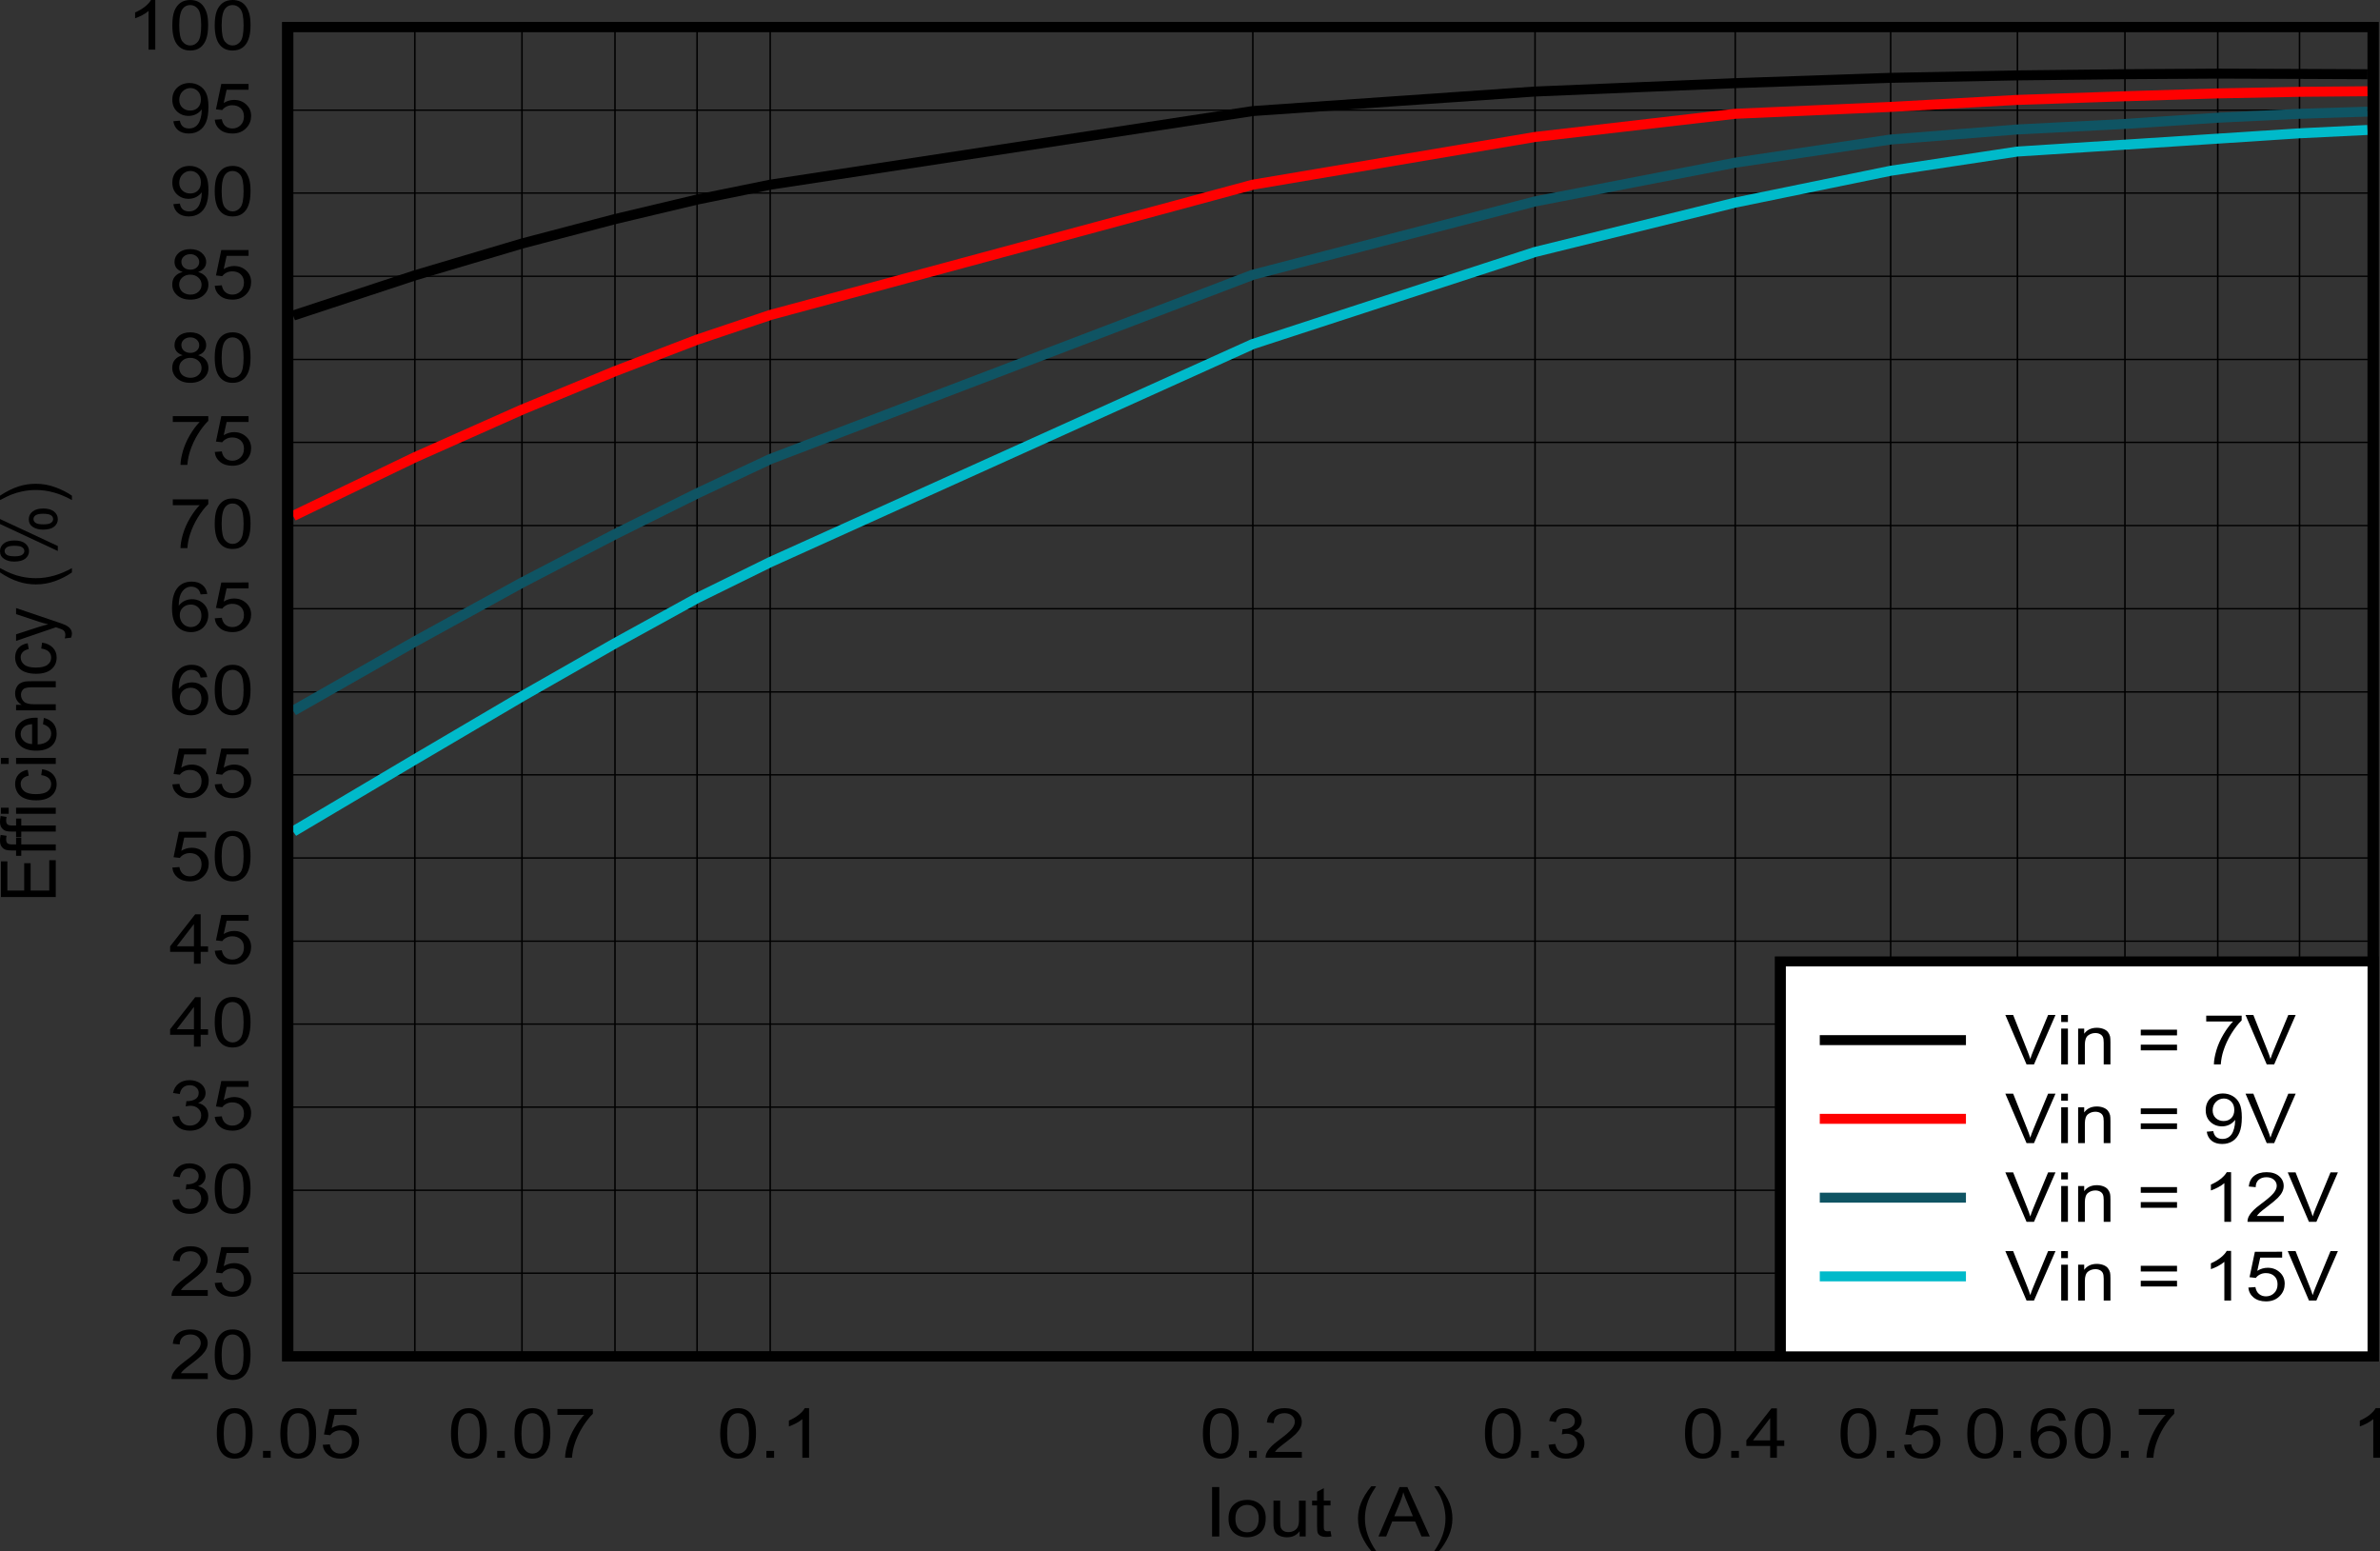 <?xml version="1.0" encoding="UTF-8" standalone="no"?>
<svg
   xmlns:dc="http://purl.org/dc/elements/1.1/"
   xmlns:cc="http://creativecommons.org/ns#"
   xmlns:rdf="http://www.w3.org/1999/02/22-rdf-syntax-ns#"
   xmlns:svg="http://www.w3.org/2000/svg"
   xmlns="http://www.w3.org/2000/svg"
   xmlns:xlink="http://www.w3.org/1999/xlink"
   xmlns:sodipodi="http://sodipodi.sourceforge.net/DTD/sodipodi-0.dtd"
   xmlns:inkscape="http://www.inkscape.org/namespaces/inkscape"
   sodipodi:docname="Eff_FPWM_1p0MHz_2p2uH_5p0Vout_1A.pdf"
   id="svg525"
   version="1.2"
   viewBox="0 0 508.759 331.514"
   height="331.514pt"
   width="508.759pt">
  <rect x="0" y="0" width="508.759" height="331.514" fill="#333333" stroke="none"/>
  <sodipodi:namedview
     id="namedview527"
     inkscape:window-height="480"
     inkscape:window-width="640"
     inkscape:pageshadow="2"
     inkscape:pageopacity="0"
     guidetolerance="10"
     gridtolerance="10"
     objecttolerance="10"
     borderopacity="1"
     bordercolor="#666666"
     pagecolor="#ffffff" />
  <defs
     id="defs112">
    <g
       id="g110">
      <symbol
         id="glyph0-0"
         overflow="visible">
        <path
           inkscape:connector-curvature="0"
           id="path2"
           d="m 2.047,0 v -9.219 h 8.188 V 0 Z m 0.25,-0.234 h 7.688 v -8.75 h -7.688 z m 0,0"
           style="stroke:none" />
      </symbol>
      <symbol
         id="glyph0-1"
         overflow="visible">
        <path
           inkscape:connector-curvature="0"
           id="path5"
           d="M 1.531,0 V -10.562 H 3.078 V 0 Z m 0,0"
           style="stroke:none" />
      </symbol>
      <symbol
         id="glyph0-2"
         overflow="visible">
        <path
           inkscape:connector-curvature="0"
           id="path8"
           d="m 0.547,-3.828 c 0,-1.414 0.438,-2.461 1.312,-3.141 0.727,-0.57 1.617,-0.859 2.672,-0.859 1.164,0 2.117,0.352 2.859,1.047 C 8.129,-6.094 8.5,-5.145 8.5,-3.938 c 0,0.992 -0.168,1.77 -0.5,2.328 -0.324,0.562 -0.801,1.004 -1.422,1.312 -0.625,0.309 -1.309,0.469 -2.047,0.469 -1.188,0 -2.152,-0.344 -2.891,-1.031 -0.73,-0.684 -1.094,-1.676 -1.094,-2.969 z m 1.469,0 c 0,0.98 0.238,1.715 0.719,2.203 0.477,0.492 1.078,0.734 1.797,0.734 0.707,0 1.297,-0.242 1.766,-0.734 0.477,-0.488 0.719,-1.238 0.719,-2.25 0,-0.934 -0.242,-1.648 -0.719,-2.141 C 5.828,-6.504 5.238,-6.75 4.531,-6.75 c -0.719,0 -1.32,0.246 -1.797,0.734 -0.48,0.48 -0.719,1.211 -0.719,2.188 z m 0,0"
           style="stroke:none" />
      </symbol>
      <symbol
         id="glyph0-3"
         overflow="visible">
        <path
           inkscape:connector-curvature="0"
           id="path11"
           d="m 6.641,0 v -1.125 c -0.656,0.867 -1.555,1.297 -2.688,1.297 -0.5,0 -0.973,-0.086 -1.406,-0.25 -0.438,-0.176 -0.762,-0.395 -0.969,-0.656 -0.211,-0.258 -0.355,-0.582 -0.438,-0.969 -0.062,-0.246 -0.094,-0.648 -0.094,-1.203 v -4.75 h 1.438 v 4.25 c 0,0.68 0.031,1.137 0.094,1.375 0.082,0.336 0.27,0.602 0.562,0.797 0.301,0.199 0.664,0.297 1.094,0.297 0.434,0 0.844,-0.098 1.219,-0.297 C 5.824,-1.441 6.094,-1.719 6.25,-2.062 6.414,-2.402 6.5,-2.898 6.5,-3.547 V -7.656 H 7.938 V 0 Z m 0,0"
           style="stroke:none" />
      </symbol>
      <symbol
         id="glyph0-4"
         overflow="visible">
        <path
           inkscape:connector-curvature="0"
           id="path14"
           d="m 4.219,-1.156 0.203,1.141 C 4.023,0.055 3.664,0.094 3.344,0.094 2.82,0.094 2.414,0.02 2.125,-0.125 1.832,-0.27 1.629,-0.461 1.516,-0.703 1.398,-0.949 1.344,-1.461 1.344,-2.234 v -4.406 H 0.281 V -7.656 h 1.062 v -1.891 l 1.438,-0.781 v 2.672 h 1.438 v 1.016 h -1.438 v 4.469 c 0,0.375 0.02,0.617 0.062,0.719 0.051,0.105 0.133,0.191 0.25,0.25 0.113,0.062 0.281,0.094 0.5,0.094 0.152,0 0.363,-0.016 0.625,-0.047 z m 0,0"
           style="stroke:none" />
      </symbol>
      <symbol
         id="glyph0-5"
         overflow="visible">
        <path
           inkscape:connector-curvature="0"
           id="path17"
           d=""
           style="stroke:none" />
      </symbol>
      <symbol
         id="glyph0-6"
         overflow="visible">
        <path
           inkscape:connector-curvature="0"
           id="path20"
           d="M 3.828,3.109 C 3.035,2.203 2.363,1.145 1.812,-0.062 1.258,-1.27 0.984,-2.523 0.984,-3.828 c 0,-1.133 0.207,-2.227 0.625,-3.281 0.477,-1.215 1.219,-2.426 2.219,-3.625 h 1.031 c -0.648,1 -1.074,1.715 -1.281,2.141 C 3.254,-7.938 2.996,-7.246 2.812,-6.531 2.582,-5.625 2.469,-4.715 2.469,-3.812 c 0,2.305 0.797,4.609 2.391,6.922 z m 0,0"
           style="stroke:none" />
      </symbol>
      <symbol
         id="glyph0-7"
         overflow="visible">
        <path
           inkscape:connector-curvature="0"
           id="path23"
           d="M -0.031,0 4.484,-10.562 H 6.156 L 10.953,0 H 9.172 L 7.812,-3.203 H 2.906 L 1.625,0 Z m 3.391,-4.328 h 3.969 l -1.219,-2.938 C 5.734,-8.148 5.457,-8.879 5.281,-9.453 5.125,-8.773 4.91,-8.102 4.641,-7.438 Z m 0,0"
           style="stroke:none" />
      </symbol>
      <symbol
         id="glyph0-8"
         overflow="visible">
        <path
           inkscape:connector-curvature="0"
           id="path26"
           d="M 2.016,3.109 H 0.984 C 2.574,0.797 3.375,-1.508 3.375,-3.812 3.375,-4.715 3.258,-5.613 3.031,-6.5 2.852,-7.215 2.602,-7.91 2.281,-8.578 2.07,-9.004 1.637,-9.723 0.984,-10.734 h 1.031 c 1.008,1.199 1.754,2.41 2.234,3.625 0.402,1.055 0.609,2.148 0.609,3.281 0,1.305 -0.277,2.559 -0.828,3.766 C 3.477,1.145 2.805,2.203 2.016,3.109 Z m 0,0"
           style="stroke:none" />
      </symbol>
      <symbol
         id="glyph0-9"
         overflow="visible">
        <path
           inkscape:connector-curvature="0"
           id="path29"
           d="m 0.672,-5.203 c 0,-1.246 0.141,-2.254 0.422,-3.016 0.289,-0.758 0.719,-1.348 1.281,-1.766 0.559,-0.414 1.27,-0.625 2.125,-0.625 0.621,0 1.176,0.117 1.656,0.344 0.477,0.23 0.867,0.566 1.172,1 0.309,0.43 0.555,0.949 0.734,1.562 0.176,0.617 0.266,1.449 0.266,2.5 0,1.242 -0.148,2.242 -0.438,3 C 7.609,-1.441 7.184,-0.852 6.625,-0.438 6.062,-0.02 5.352,0.188 4.5,0.188 3.375,0.188 2.488,-0.18 1.844,-0.922 1.062,-1.793 0.672,-3.223 0.672,-5.203 Z m 1.484,0 c 0,1.73 0.223,2.883 0.672,3.453 0.457,0.574 1.016,0.859 1.672,0.859 0.664,0 1.223,-0.285 1.672,-0.859 0.445,-0.57 0.672,-1.723 0.672,-3.453 0,-1.738 -0.227,-2.895 -0.672,-3.469 -0.449,-0.57 -1.012,-0.859 -1.688,-0.859 -0.656,0 -1.184,0.258 -1.578,0.766 -0.5,0.637 -0.75,1.824 -0.75,3.562 z m 0,0"
           style="stroke:none" />
      </symbol>
      <symbol
         id="glyph0-10"
         overflow="visible">
        <path
           inkscape:connector-curvature="0"
           id="path32"
           d="M 1.484,0 V -1.469 H 3.125 V 0 Z m 0,0"
           style="stroke:none" />
      </symbol>
      <symbol
         id="glyph0-11"
         overflow="visible">
        <path
           inkscape:connector-curvature="0"
           id="path35"
           d="M 0.672,-2.766 2.188,-2.875 c 0.113,0.656 0.375,1.152 0.781,1.484 0.402,0.336 0.898,0.5 1.484,0.5 0.684,0 1.27,-0.234 1.75,-0.703 0.477,-0.465 0.719,-1.094 0.719,-1.875 0,-0.738 -0.23,-1.32 -0.688,-1.75 -0.461,-0.426 -1.066,-0.641 -1.812,-0.641 -0.469,0 -0.895,0.102 -1.266,0.297 -0.367,0.188 -0.66,0.434 -0.875,0.734 l -1.344,-0.156 1.141,-5.438 H 7.906 v 1.25 h -4.688 l -0.625,2.828 C 3.289,-6.777 4.031,-7 4.812,-7 c 1.02,0 1.879,0.324 2.578,0.969 0.707,0.637 1.062,1.457 1.062,2.453 0,0.961 -0.309,1.785 -0.922,2.469 C 6.77,-0.242 5.742,0.188 4.453,0.188 c -1.074,0 -1.949,-0.27 -2.625,-0.812 -0.668,-0.539 -1.055,-1.254 -1.156,-2.141 z m 0,0"
           style="stroke:none" />
      </symbol>
      <symbol
         id="glyph0-12"
         overflow="visible">
        <path
           inkscape:connector-curvature="0"
           id="path38"
           d="m 0.781,-9.172 v -1.25 H 8.359 V -9.406 C 7.617,-8.695 6.879,-7.746 6.141,-6.562 5.41,-5.375 4.848,-4.152 4.453,-2.906 4.16,-2.02 3.973,-1.051 3.891,0 h -1.469 c 0.008,-0.832 0.188,-1.836 0.531,-3.016 0.352,-1.176 0.852,-2.305 1.5,-3.391 0.645,-1.09 1.332,-2.016 2.062,-2.766 z m 0,0"
           style="stroke:none" />
      </symbol>
      <symbol
         id="glyph0-13"
         overflow="visible">
        <path
           inkscape:connector-curvature="0"
           id="path41"
           d="m 6.094,0 h -1.438 v -8.266 c -0.344,0.305 -0.801,0.605 -1.359,0.906 -0.562,0.293 -1.07,0.512 -1.516,0.656 v -1.25 c 0.801,-0.34 1.504,-0.754 2.109,-1.234 0.602,-0.488 1.031,-0.961 1.281,-1.422 H 6.094 Z m 0,0"
           style="stroke:none" />
      </symbol>
      <symbol
         id="glyph0-14"
         overflow="visible">
        <path
           inkscape:connector-curvature="0"
           id="path44"
           d="M 8.25,-1.25 V 0 H 0.5 C 0.488,-0.309 0.539,-0.613 0.656,-0.906 0.852,-1.371 1.172,-1.836 1.609,-2.297 2.043,-2.762 2.676,-3.301 3.5,-3.906 4.77,-4.84 5.629,-5.586 6.078,-6.141 6.523,-6.691 6.75,-7.211 6.75,-7.703 6.75,-8.211 6.543,-8.645 6.141,-9 5.734,-9.352 5.199,-9.531 4.547,-9.531 c -0.699,0 -1.258,0.191 -1.672,0.562 -0.418,0.375 -0.625,0.898 -0.625,1.562 L 0.766,-7.547 C 0.867,-8.535 1.25,-9.289 1.906,-9.812 c 0.664,-0.527 1.555,-0.797 2.672,-0.797 1.121,0 2.016,0.285 2.672,0.844 0.652,0.562 0.984,1.262 0.984,2.094 0,0.43 -0.102,0.848 -0.297,1.25 C 7.75,-6.016 7.43,-5.582 6.984,-5.125 6.535,-4.676 5.793,-4.059 4.766,-3.281 3.898,-2.625 3.34,-2.176 3.094,-1.938 2.852,-1.707 2.652,-1.477 2.5,-1.25 Z m 0,0"
           style="stroke:none" />
      </symbol>
      <symbol
         id="glyph0-15"
         overflow="visible">
        <path
           inkscape:connector-curvature="0"
           id="path47"
           d="M 0.688,-2.781 2.125,-2.953 c 0.164,0.73 0.445,1.258 0.844,1.578 0.395,0.324 0.879,0.484 1.453,0.484 0.676,0 1.25,-0.207 1.719,-0.625 C 6.605,-1.941 6.844,-2.469 6.844,-3.094 6.844,-3.684 6.621,-4.176 6.188,-4.562 5.758,-4.945 5.211,-5.141 4.547,-5.141 4.273,-5.141 3.934,-5.09 3.531,-5 L 3.688,-6.141 C 3.777,-6.129 3.859,-6.125 3.922,-6.125 c 0.613,0 1.164,-0.141 1.656,-0.422 C 6.066,-6.836 6.312,-7.285 6.312,-7.891 6.312,-8.355 6.129,-8.75 5.766,-9.062 c -0.355,-0.309 -0.816,-0.469 -1.375,-0.469 -0.562,0 -1.035,0.164 -1.406,0.484 -0.367,0.312 -0.605,0.785 -0.719,1.406 l -1.438,-0.219 c 0.176,-0.871 0.578,-1.551 1.203,-2.031 0.621,-0.477 1.398,-0.719 2.328,-0.719 0.633,0 1.223,0.129 1.766,0.375 0.539,0.25 0.953,0.59 1.234,1.016 0.277,0.43 0.422,0.883 0.422,1.359 0,0.461 -0.137,0.879 -0.406,1.25 -0.273,0.375 -0.676,0.676 -1.203,0.891 0.695,0.148 1.234,0.449 1.609,0.906 0.383,0.449 0.578,1.012 0.578,1.688 0,0.93 -0.379,1.715 -1.125,2.359 C 6.492,-0.129 5.551,0.188 4.406,0.188 3.383,0.188 2.527,-0.086 1.844,-0.641 1.164,-1.191 0.777,-1.906 0.688,-2.781 Z m 0,0"
           style="stroke:none" />
      </symbol>
      <symbol
         id="glyph0-16"
         overflow="visible">
        <path
           inkscape:connector-curvature="0"
           id="path50"
           d="m 5.297,0 v -2.531 h -5.094 v -1.188 L 5.562,-10.562 h 1.172 v 6.844 H 8.312 v 1.188 H 6.734 V 0 Z m 0,-3.719 V -8.484 L 1.625,-3.719 Z m 0,0"
           style="stroke:none" />
      </symbol>
      <symbol
         id="glyph0-17"
         overflow="visible">
        <path
           inkscape:connector-curvature="0"
           id="path53"
           d="M 8.141,-7.969 6.719,-7.875 C 6.594,-8.383 6.41,-8.754 6.172,-8.984 5.785,-9.348 5.305,-9.531 4.734,-9.531 4.273,-9.531 3.871,-9.414 3.531,-9.188 3.07,-8.895 2.711,-8.461 2.453,-7.891 2.191,-7.316 2.055,-6.496 2.047,-5.438 2.387,-5.914 2.812,-6.27 3.312,-6.5 c 0.496,-0.227 1.023,-0.344 1.578,-0.344 0.957,0 1.773,0.32 2.453,0.953 0.676,0.637 1.016,1.461 1.016,2.469 0,0.656 -0.164,1.273 -0.484,1.844 -0.312,0.562 -0.754,1.004 -1.312,1.312 C 6.008,0.035 5.383,0.188 4.688,0.188 3.488,0.188 2.508,-0.207 1.75,-1 0.988,-1.801 0.609,-3.113 0.609,-4.938 c 0,-2.039 0.422,-3.523 1.266,-4.453 0.727,-0.809 1.711,-1.219 2.953,-1.219 0.914,0 1.664,0.238 2.25,0.703 0.59,0.469 0.945,1.117 1.062,1.938 z m -5.875,4.547 c 0,0.449 0.102,0.879 0.312,1.281 0.215,0.406 0.516,0.723 0.891,0.938 0.371,0.211 0.77,0.312 1.188,0.312 0.613,0 1.141,-0.219 1.578,-0.656 0.434,-0.445 0.656,-1.047 0.656,-1.797 0,-0.727 -0.223,-1.301 -0.656,-1.719 -0.43,-0.426 -0.973,-0.641 -1.625,-0.641 -0.656,0 -1.215,0.215 -1.672,0.641 -0.449,0.418 -0.672,0.965 -0.672,1.641 z m 0,0"
           style="stroke:none" />
      </symbol>
      <symbol
         id="glyph0-18"
         overflow="visible">
        <path
           inkscape:connector-curvature="0"
           id="path56"
           d="M 2.891,-5.719 C 2.297,-5.914 1.852,-6.195 1.562,-6.562 1.281,-6.926 1.141,-7.363 1.141,-7.875 c 0,-0.77 0.301,-1.414 0.906,-1.938 0.613,-0.527 1.43,-0.797 2.453,-0.797 1.02,0 1.844,0.273 2.469,0.812 0.621,0.531 0.938,1.184 0.938,1.953 0,0.492 -0.148,0.918 -0.438,1.281 -0.281,0.367 -0.711,0.648 -1.281,0.844 0.715,0.211 1.266,0.551 1.641,1.016 0.371,0.469 0.562,1.035 0.562,1.688 0,0.906 -0.355,1.668 -1.062,2.281 C 6.617,-0.117 5.684,0.188 4.531,0.188 c -1.156,0 -2.098,-0.305 -2.812,-0.922 -0.711,-0.621 -1.062,-1.395 -1.062,-2.312 0,-0.684 0.191,-1.258 0.578,-1.719 0.395,-0.465 0.945,-0.785 1.656,-0.953 z m -0.281,-2.203 c 0,0.5 0.176,0.914 0.531,1.234 0.352,0.312 0.816,0.469 1.391,0.469 0.551,0 1.004,-0.156 1.359,-0.469 0.352,-0.32 0.531,-0.707 0.531,-1.156 0,-0.477 -0.184,-0.879 -0.547,-1.203 C 5.508,-9.367 5.055,-9.531 4.516,-9.531 c -0.555,0 -1.012,0.164 -1.375,0.484 -0.355,0.312 -0.531,0.691 -0.531,1.125 z m -0.469,4.875 c 0,0.375 0.094,0.738 0.281,1.078 0.195,0.344 0.488,0.613 0.875,0.797 0.383,0.188 0.801,0.281 1.25,0.281 0.684,0 1.254,-0.195 1.703,-0.594 C 6.695,-1.879 6.922,-2.383 6.922,-3 6.922,-3.621 6.684,-4.141 6.219,-4.547 5.758,-4.949 5.184,-5.156 4.5,-5.156 c -0.68,0 -1.242,0.207 -1.688,0.609 -0.449,0.398 -0.672,0.898 -0.672,1.5 z m 0,0"
           style="stroke:none" />
      </symbol>
      <symbol
         id="glyph0-19"
         overflow="visible">
        <path
           inkscape:connector-curvature="0"
           id="path59"
           d="m 0.891,-2.438 1.391,-0.125 c 0.113,0.594 0.336,1.023 0.672,1.281 0.332,0.262 0.754,0.391 1.266,0.391 0.445,0 0.836,-0.086 1.172,-0.266 0.332,-0.184 0.602,-0.43 0.812,-0.734 0.215,-0.301 0.395,-0.711 0.531,-1.234 0.145,-0.52 0.219,-1.047 0.219,-1.578 0,-0.059 0,-0.148 0,-0.266 -0.293,0.418 -0.691,0.758 -1.188,1.016 -0.5,0.25 -1.039,0.375 -1.609,0.375 -0.98,0 -1.809,-0.316 -2.484,-0.953 -0.668,-0.633 -1,-1.469 -1,-2.5 0,-1.07 0.348,-1.938 1.047,-2.594 0.707,-0.652 1.586,-0.984 2.641,-0.984 0.77,0 1.469,0.191 2.094,0.562 0.633,0.367 1.113,0.895 1.438,1.578 0.332,0.688 0.5,1.68 0.5,2.969 0,1.355 -0.168,2.434 -0.5,3.234 C 7.566,-1.473 7.082,-0.863 6.438,-0.438 5.801,-0.02 5.051,0.188 4.188,0.188 3.27,0.188 2.52,-0.039 1.938,-0.5 1.363,-0.965 1.012,-1.613 0.891,-2.438 Z M 6.781,-7.094 C 6.781,-7.84 6.559,-8.438 6.125,-8.875 5.688,-9.309 5.16,-9.531 4.547,-9.531 c -0.648,0 -1.211,0.242 -1.688,0.719 C 2.391,-8.344 2.156,-7.738 2.156,-7 c 0,0.68 0.223,1.23 0.672,1.656 0.457,0.418 1.016,0.625 1.672,0.625 0.664,0 1.211,-0.207 1.641,-0.625 0.426,-0.426 0.641,-1.008 0.641,-1.75 z m 0,0"
           style="stroke:none" />
      </symbol>
      <symbol
         id="glyph0-20"
         overflow="visible">
        <path
           inkscape:connector-curvature="0"
           id="path62"
           d="M 4.609,0 0.078,-10.562 H 1.75 l 3.047,7.672 C 5.043,-2.273 5.25,-1.695 5.406,-1.156 5.59,-1.738 5.805,-2.316 6.047,-2.891 L 9.219,-10.562 h 1.578 L 6.203,0 Z m 0,0"
           style="stroke:none" />
      </symbol>
      <symbol
         id="glyph0-21"
         overflow="visible">
        <path
           inkscape:connector-curvature="0"
           id="path65"
           d="m 1.094,-9.062 v -1.5 h 1.438 v 1.5 z m 0,9.062 v -7.656 h 1.438 V 0 Z m 0,0"
           style="stroke:none" />
      </symbol>
      <symbol
         id="glyph0-22"
         overflow="visible">
        <path
           inkscape:connector-curvature="0"
           id="path68"
           d="M 1.078,0 V -7.656 H 2.375 v 1.094 c 0.621,-0.84 1.523,-1.266 2.703,-1.266 0.508,0 0.977,0.086 1.406,0.25 0.426,0.168 0.742,0.387 0.953,0.656 0.215,0.273 0.375,0.59 0.469,0.953 0.051,0.242 0.078,0.664 0.078,1.266 V 0 h -1.438 V -4.656 C 6.547,-5.176 6.488,-5.566 6.375,-5.828 6.258,-6.098 6.055,-6.312 5.766,-6.469 c -0.281,-0.152 -0.617,-0.234 -1,-0.234 -0.605,0 -1.133,0.18 -1.578,0.531 -0.449,0.355 -0.672,1.023 -0.672,2 V 0 Z m 0,0"
           style="stroke:none" />
      </symbol>
      <symbol
         id="glyph0-23"
         overflow="visible">
        <path
           inkscape:connector-curvature="0"
           id="path71"
           d="m 8.656,-6.203 h -7.75 v -1.219 h 7.75 z m 0,3.203 h -7.75 v -1.219 h 7.75 z m 0,0"
           style="stroke:none" />
      </symbol>
      <symbol
         id="glyph1-0"
         overflow="visible">
        <path
           inkscape:connector-curvature="0"
           id="path74"
           d="m 0,-1.844 h -10.234 v -7.375 H 0 Z m -0.25,-0.234 v -6.906 h -9.734 v 6.906 z m 0,0"
           style="stroke:none" />
      </symbol>
      <symbol
         id="glyph1-1"
         overflow="visible">
        <path
           inkscape:connector-curvature="0"
           id="path77"
           d="m 0,-1.172 h -11.719 v -7.625 h 1.375 V -2.562 H -6.75 v -5.844 h 1.375 v 5.844 h 3.984 V -9.047 H 0 Z m 0,0"
           style="stroke:none" />
      </symbol>
      <symbol
         id="glyph1-2"
         overflow="visible">
        <path
           inkscape:connector-curvature="0"
           id="path80"
           d="m 0,-1.281 h -7.375 v 1.141 H -8.484 V -1.281 h -0.906 c -0.57,0 -1,-0.047 -1.281,-0.141 -0.363,-0.121 -0.66,-0.344 -0.891,-0.656 -0.238,-0.309 -0.359,-0.754 -0.359,-1.328 0,-0.363 0.051,-0.766 0.141,-1.203 l 1.266,0.188 c -0.059,0.273 -0.094,0.527 -0.094,0.766 0,0.398 0.098,0.68 0.281,0.844 0.188,0.156 0.539,0.234 1.047,0.234 h 0.797 V -4.062 H -7.375 v 1.484 H 0 Z m 0,0"
           style="stroke:none" />
      </symbol>
      <symbol
         id="glyph1-3"
         overflow="visible">
        <path
           inkscape:connector-curvature="0"
           id="path83"
           d="m -10.062,-0.984 h -1.656 V -2.281 h 1.656 z m 10.062,0 H -8.484 V -2.281 H 0 Z m 0,0"
           style="stroke:none" />
      </symbol>
      <symbol
         id="glyph1-4"
         overflow="visible">
        <path
           inkscape:connector-curvature="0"
           id="path86"
           d="m -3.109,-5.969 0.188,-1.266 c 0.969,0.137 1.73,0.492 2.281,1.062 0.555,0.574 0.828,1.277 0.828,2.109 0,1.055 -0.379,1.898 -1.141,2.531 -0.758,0.637 -1.848,0.953 -3.266,0.953 -0.914,0 -1.719,-0.133 -2.406,-0.406 -0.684,-0.27 -1.203,-0.688 -1.547,-1.25 C -8.512,-2.793 -8.688,-3.406 -8.688,-4.062 c 0,-0.832 0.238,-1.508 0.703,-2.031 C -7.516,-6.621 -6.852,-6.961 -6,-7.109 l 0.219,1.25 c -0.57,0.125 -1,0.34 -1.281,0.641 -0.289,0.305 -0.438,0.676 -0.438,1.109 0,0.648 0.262,1.18 0.781,1.594 0.523,0.406 1.348,0.609 2.469,0.609 1.137,0 1.965,-0.195 2.484,-0.594 0.523,-0.395 0.781,-0.91 0.781,-1.547 0,-0.496 -0.172,-0.922 -0.516,-1.266 -0.352,-0.34 -0.891,-0.562 -1.609,-0.656 z m 0,0"
           style="stroke:none" />
      </symbol>
      <symbol
         id="glyph1-5"
         overflow="visible">
        <path
           inkscape:connector-curvature="0"
           id="path89"
           d="m -2.734,-6.203 0.188,-1.344 c 0.867,0.211 1.539,0.602 2.016,1.172 0.48,0.574 0.719,1.305 0.719,2.188 0,1.125 -0.379,2.02 -1.141,2.672 -0.77,0.648 -1.844,0.969 -3.219,0.969 -1.426,0 -2.535,-0.328 -3.328,-0.984 -0.789,-0.664 -1.188,-1.523 -1.188,-2.578 0,-1.02 0.395,-1.852 1.172,-2.5 0.773,-0.652 1.855,-0.984 3.25,-0.984 0.086,0 0.215,0.008 0.391,0.016 V -1.875 c 0.93,-0.051 1.645,-0.289 2.141,-0.719 0.5,-0.426 0.75,-0.957 0.75,-1.594 0,-0.477 -0.141,-0.883 -0.422,-1.219 -0.277,-0.332 -0.723,-0.598 -1.328,-0.797 z m -2.328,4.25 V -6.219 c -0.707,0.055 -1.242,0.215 -1.609,0.484 C -7.223,-5.316 -7.5,-4.777 -7.5,-4.125 c 0,0.594 0.227,1.098 0.672,1.5 0.438,0.406 1.027,0.633 1.766,0.672 z m 0,0"
           style="stroke:none" />
      </symbol>
      <symbol
         id="glyph1-6"
         overflow="visible">
        <path
           inkscape:connector-curvature="0"
           id="path92"
           d="m 0,-0.969 h -8.484 v -1.172 h 1.203 c -0.934,-0.559 -1.406,-1.375 -1.406,-2.438 0,-0.457 0.098,-0.879 0.281,-1.266 0.188,-0.383 0.434,-0.672 0.734,-0.859 0.293,-0.195 0.645,-0.332 1.047,-0.406 0.273,-0.051 0.742,-0.078 1.406,-0.078 H 0 v 1.297 h -5.172 c -0.582,0 -1.02,0.055 -1.312,0.156 -0.289,0.094 -0.52,0.273 -0.688,0.531 -0.176,0.262 -0.266,0.566 -0.266,0.906 0,0.555 0.199,1.035 0.594,1.438 0.387,0.398 1.121,0.594 2.203,0.594 H 0 Z m 0,0"
           style="stroke:none" />
      </symbol>
      <symbol
         id="glyph1-7"
         overflow="visible">
        <path
           inkscape:connector-curvature="0"
           id="path95"
           d="m 3.266,-0.922 -1.344,0.156 c 0.082,-0.289 0.125,-0.539 0.125,-0.75 0,-0.277 -0.055,-0.508 -0.156,-0.688 C 1.785,-2.379 1.633,-2.52 1.438,-2.625 1.289,-2.707 0.934,-2.844 0.375,-3.031 0.289,-3.051 0.168,-3.086 0.016,-3.141 l -8.5,2.906 v -1.406 l 4.906,-1.594 c 0.625,-0.195 1.285,-0.379 1.969,-0.547 -0.652,-0.145 -1.301,-0.32 -1.938,-0.531 l -4.938,-1.641 V -7.25 l 8.625,2.922 c 0.934,0.305 1.582,0.543 1.938,0.719 0.465,0.23 0.812,0.496 1.031,0.797 0.227,0.293 0.344,0.648 0.344,1.062 0,0.25 -0.066,0.527 -0.188,0.828 z m 0,0"
           style="stroke:none" />
      </symbol>
      <symbol
         id="glyph1-8"
         overflow="visible">
        <path
           inkscape:connector-curvature="0"
           id="path98"
           d=""
           style="stroke:none" />
      </symbol>
      <symbol
         id="glyph1-9"
         overflow="visible">
        <path
           inkscape:connector-curvature="0"
           id="path101"
           d="M 3.453,-3.453 C 2.441,-2.734 1.262,-2.121 -0.078,-1.625 -1.418,-1.133 -2.812,-0.891 -4.25,-0.891 c -1.27,0 -2.484,-0.188 -3.641,-0.562 -1.352,-0.426 -2.695,-1.094 -4.031,-2 V -4.375 c 1.105,0.586 1.898,0.965 2.375,1.141 0.742,0.305 1.508,0.539 2.297,0.703 1,0.211 2.008,0.312 3.016,0.312 2.562,0 5.125,-0.719 7.688,-2.156 z m 0,0"
           style="stroke:none" />
      </symbol>
      <symbol
         id="glyph1-10"
         overflow="visible">
        <path
           inkscape:connector-curvature="0"
           id="path104"
           d="m -8.906,-0.859 c -0.832,0 -1.539,-0.188 -2.125,-0.562 -0.59,-0.383 -0.891,-0.938 -0.891,-1.656 0,-0.652 0.27,-1.203 0.797,-1.641 0.523,-0.434 1.293,-0.656 2.312,-0.656 0.992,0 1.758,0.223 2.297,0.656 0.531,0.438 0.797,0.98 0.797,1.625 0,0.648 -0.266,1.184 -0.797,1.609 -0.527,0.418 -1.328,0.625 -2.391,0.625 z m -2.031,-2.25 c 0,0.324 0.16,0.598 0.469,0.812 0.312,0.211 0.883,0.312 1.703,0.312 0.75,0 1.285,-0.109 1.594,-0.328 0.305,-0.215 0.453,-0.484 0.453,-0.797 0,-0.32 -0.148,-0.586 -0.453,-0.797 -0.309,-0.215 -0.879,-0.328 -1.703,-0.328 -0.758,0 -1.289,0.113 -1.594,0.328 -0.309,0.211 -0.469,0.477 -0.469,0.797 z M 0.438,-3.125 -11.922,-8.891 v -1.062 L 0.438,-4.188 Z M -2.75,-7.688 c -0.84,0 -1.555,-0.188 -2.141,-0.562 -0.582,-0.383 -0.875,-0.938 -0.875,-1.656 0,-0.664 0.27,-1.211 0.797,-1.641 0.523,-0.434 1.293,-0.656 2.312,-0.656 0.992,0 1.758,0.223 2.297,0.656 0.527,0.438 0.797,0.98 0.797,1.625 0,0.648 -0.27,1.184 -0.797,1.609 -0.527,0.418 -1.328,0.625 -2.391,0.625 z m -2.016,-2.266 c 0,0.336 0.16,0.613 0.469,0.828 0.305,0.211 0.867,0.312 1.688,0.312 0.75,0 1.285,-0.109 1.594,-0.328 C -0.711,-9.355 -0.562,-9.625 -0.562,-9.938 c 0,-0.332 -0.148,-0.602 -0.453,-0.812 -0.309,-0.215 -0.879,-0.328 -1.703,-0.328 -0.758,0 -1.289,0.113 -1.594,0.328 -0.301,0.219 -0.453,0.488 -0.453,0.797 z m 0,0"
           style="stroke:none" />
      </symbol>
      <symbol
         id="glyph1-11"
         overflow="visible">
        <path
           inkscape:connector-curvature="0"
           id="path107"
           d="m 3.453,-1.828 v 0.938 c -2.562,-1.434 -5.125,-2.156 -7.688,-2.156 -0.996,0 -1.992,0.105 -2.984,0.312 -0.801,0.168 -1.566,0.398 -2.297,0.688 -0.488,0.188 -1.289,0.574 -2.406,1.156 v -0.938 c 1.336,-0.895 2.68,-1.562 4.031,-2 C -6.734,-4.191 -5.52,-4.375 -4.25,-4.375 c 1.438,0 2.832,0.254 4.172,0.75 1.34,0.492 2.52,1.09 3.531,1.797 z m 0,0"
           style="stroke:none" />
      </symbol>
    </g>
  </defs>
  <g
     transform="translate(-61.886,-72.594)"
     id="surface1">
    <g
       id="g116"
       style="fill:#000000;fill-opacity:1">
      <use
         height="100%"
         width="100%"
         id="use114"
         y="400.999"
         x="319.45"
         xlink:href="#glyph0-1" />
    </g>
    <g
       id="g122"
       style="fill:#000000;fill-opacity:1">
      <use
         height="100%"
         width="100%"
         id="use118"
         y="400.999"
         x="323.954"
         xlink:href="#glyph0-2" />
      <use
         height="100%"
         width="100%"
         id="use120"
         y="400.999"
         x="333.06"
         xlink:href="#glyph0-3" />
    </g>
    <g
       id="g130"
       style="fill:#000000;fill-opacity:1">
      <use
         height="100%"
         width="100%"
         id="use124"
         y="400.999"
         x="342.084"
         xlink:href="#glyph0-4" />
      <use
         height="100%"
         width="100%"
         id="use126"
         y="400.999"
         x="346.637"
         xlink:href="#glyph0-5" />
      <use
         height="100%"
         width="100%"
         id="use128"
         y="400.999"
         x="351.191"
         xlink:href="#glyph0-6" />
    </g>
    <g
       id="g136"
       style="fill:#000000;fill-opacity:1">
      <use
         height="100%"
         width="100%"
         id="use132"
         y="400.999"
         x="356.579"
         xlink:href="#glyph0-7" />
      <use
         height="100%"
         width="100%"
         id="use134"
         y="400.999"
         x="367.503"
         xlink:href="#glyph0-8" />
    </g>
    <g
       id="g142"
       style="fill:#000000;fill-opacity:1">
      <use
         height="100%"
         width="100%"
         id="use138"
         y="265.494"
         x="73.808"
         xlink:href="#glyph1-1" />
      <use
         height="100%"
         width="100%"
         id="use140"
         y="255.655"
         x="73.808"
         xlink:href="#glyph1-2" />
    </g>
    <g
       id="g162"
       style="fill:#000000;fill-opacity:1">
      <use
         height="100%"
         width="100%"
         id="use144"
         y="251.614"
         x="73.808"
         xlink:href="#glyph1-2" />
      <use
         height="100%"
         width="100%"
         id="use146"
         y="247.513"
         x="73.808"
         xlink:href="#glyph1-3" />
      <use
         height="100%"
         width="100%"
         id="use148"
         y="244.239"
         x="73.808"
         xlink:href="#glyph1-4" />
      <use
         height="100%"
         width="100%"
         id="use150"
         y="236.863"
         x="73.808"
         xlink:href="#glyph1-3" />
      <use
         height="100%"
         width="100%"
         id="use152"
         y="233.589"
         x="73.808"
         xlink:href="#glyph1-5" />
      <use
         height="100%"
         width="100%"
         id="use154"
         y="225.388"
         x="73.808"
         xlink:href="#glyph1-6" />
      <use
         height="100%"
         width="100%"
         id="use156"
         y="217.186"
         x="73.808"
         xlink:href="#glyph1-4" />
      <use
         height="100%"
         width="100%"
         id="use158"
         y="209.811"
         x="73.808"
         xlink:href="#glyph1-7" />
      <use
         height="100%"
         width="100%"
         id="use160"
         y="202.436"
         x="73.808"
         xlink:href="#glyph1-8" />
    </g>
    <g
       id="g170"
       style="fill:#000000;fill-opacity:1">
      <use
         height="100%"
         width="100%"
         id="use164"
         y="198.394"
         x="73.808"
         xlink:href="#glyph1-9" />
      <use
         height="100%"
         width="100%"
         id="use166"
         y="193.483"
         x="73.808"
         xlink:href="#glyph1-10" />
      <use
         height="100%"
         width="100%"
         id="use168"
         y="180.37"
         x="73.808"
         xlink:href="#glyph1-11" />
    </g>
    <path
       inkscape:connector-curvature="0"
       id="path172"
       transform="matrix(2.34,5.8923e-8,-2.00168e-8,-2.107,51.49,411.2)"
       d="m 30.73,23.112 190.5,6e-6 V 157.963 l -190.5,-1e-5 z m 0,0"
       style="fill:none;stroke:#000000;stroke-width:1.013;stroke-linecap:round;stroke-linejoin:miter;stroke-miterlimit:10;stroke-opacity:1" />
    <g
       id="g182"
       style="fill:#000000;fill-opacity:1">
      <use
         height="100%"
         width="100%"
         id="use174"
         y="384.176"
         x="107.56"
         xlink:href="#glyph0-9" />
      <use
         height="100%"
         width="100%"
         id="use176"
         y="384.176"
         x="116.624"
         xlink:href="#glyph0-10" />
      <use
         height="100%"
         width="100%"
         id="use178"
         y="384.176"
         x="121.136"
         xlink:href="#glyph0-9" />
      <use
         height="100%"
         width="100%"
         id="use180"
         y="384.176"
         x="130.2"
         xlink:href="#glyph0-11" />
    </g>
    <path
       inkscape:connector-curvature="0"
       id="path184"
       transform="matrix(2.34,5.8923e-8,-2.00168e-8,-2.107,51.49,411.2)"
       d="m 30.73,157.961 -10e-7,-134.879"
       style="fill:none;stroke:#000000;stroke-width:0.14;stroke-linecap:butt;stroke-linejoin:round;stroke-miterlimit:10;stroke-opacity:1" />
    <path
       inkscape:connector-curvature="0"
       id="path186"
       transform="matrix(2.34,5.8923e-8,-2.00168e-8,-2.107,51.49,411.2)"
       d="m 42.338,157.961 -1e-6,-134.879"
       style="fill:none;stroke:#000000;stroke-width:0.14;stroke-linecap:butt;stroke-linejoin:round;stroke-miterlimit:10;stroke-opacity:1" />
    <path
       inkscape:connector-curvature="0"
       id="path188"
       transform="matrix(2.34,5.8923e-8,-2.00168e-8,-2.107,51.49,411.2)"
       d="m 52.127,157.961 -2e-6,-134.879"
       style="fill:none;stroke:#000000;stroke-width:0.14;stroke-linecap:butt;stroke-linejoin:round;stroke-miterlimit:10;stroke-opacity:1" />
    <g
       id="g198"
       style="fill:#000000;fill-opacity:1">
      <use
         height="100%"
         width="100%"
         id="use190"
         y="384.176"
         x="157.621"
         xlink:href="#glyph0-9" />
      <use
         height="100%"
         width="100%"
         id="use192"
         y="384.176"
         x="166.686"
         xlink:href="#glyph0-10" />
      <use
         height="100%"
         width="100%"
         id="use194"
         y="384.176"
         x="171.197"
         xlink:href="#glyph0-9" />
      <use
         height="100%"
         width="100%"
         id="use196"
         y="384.176"
         x="180.262"
         xlink:href="#glyph0-12" />
    </g>
    <path
       inkscape:connector-curvature="0"
       id="path200"
       transform="matrix(2.34,5.8923e-8,-2.00168e-8,-2.107,51.49,411.2)"
       d="m 60.624,157.961 -1e-6,-134.879"
       style="fill:none;stroke:#000000;stroke-width:0.14;stroke-linecap:butt;stroke-linejoin:round;stroke-miterlimit:10;stroke-opacity:1" />
    <path
       inkscape:connector-curvature="0"
       id="path202"
       transform="matrix(2.34,5.8923e-8,-2.00168e-8,-2.107,51.49,411.2)"
       d="m 68.123,157.961 -10e-7,-134.879"
       style="fill:none;stroke:#000000;stroke-width:0.14;stroke-linecap:butt;stroke-linejoin:round;stroke-miterlimit:10;stroke-opacity:1" />
    <path
       inkscape:connector-curvature="0"
       id="path204"
       transform="matrix(2.34,5.8923e-8,-2.00168e-8,-2.107,51.49,411.2)"
       d="M 74.802,157.961 74.802,23.082"
       style="fill:none;stroke:#000000;stroke-width:0.14;stroke-linecap:butt;stroke-linejoin:round;stroke-miterlimit:10;stroke-opacity:1" />
    <g
       id="g212"
       style="fill:#000000;fill-opacity:1">
      <use
         height="100%"
         width="100%"
         id="use206"
         y="384.176"
         x="215.167"
         xlink:href="#glyph0-9" />
      <use
         height="100%"
         width="100%"
         id="use208"
         y="384.176"
         x="224.232"
         xlink:href="#glyph0-10" />
      <use
         height="100%"
         width="100%"
         id="use210"
         y="384.176"
         x="228.743"
         xlink:href="#glyph0-13" />
    </g>
    <path
       inkscape:connector-curvature="0"
       id="path214"
       transform="matrix(2.34,5.8923e-8,-2.00168e-8,-2.107,51.49,411.2)"
       d="M 118.891,157.961 V 23.082"
       style="fill:none;stroke:#000000;stroke-width:0.14;stroke-linecap:butt;stroke-linejoin:round;stroke-miterlimit:10;stroke-opacity:1" />
    <g
       id="g222"
       style="fill:#000000;fill-opacity:1">
      <use
         height="100%"
         width="100%"
         id="use216"
         y="384.176"
         x="318.35"
         xlink:href="#glyph0-9" />
      <use
         height="100%"
         width="100%"
         id="use218"
         y="384.176"
         x="327.415"
         xlink:href="#glyph0-10" />
      <use
         height="100%"
         width="100%"
         id="use220"
         y="384.176"
         x="331.926"
         xlink:href="#glyph0-14" />
    </g>
    <path
       inkscape:connector-curvature="0"
       id="path224"
       transform="matrix(2.34,5.8923e-8,-2.00168e-8,-2.107,51.49,411.2)"
       d="M 144.671,157.961 V 23.082"
       style="fill:none;stroke:#000000;stroke-width:0.14;stroke-linecap:butt;stroke-linejoin:round;stroke-miterlimit:10;stroke-opacity:1" />
    <g
       id="g232"
       style="fill:#000000;fill-opacity:1">
      <use
         height="100%"
         width="100%"
         id="use226"
         y="384.176"
         x="378.643"
         xlink:href="#glyph0-9" />
      <use
         height="100%"
         width="100%"
         id="use228"
         y="384.176"
         x="387.708"
         xlink:href="#glyph0-10" />
      <use
         height="100%"
         width="100%"
         id="use230"
         y="384.176"
         x="392.219"
         xlink:href="#glyph0-15" />
    </g>
    <path
       inkscape:connector-curvature="0"
       id="path234"
       transform="matrix(2.34,5.8923e-8,-2.00168e-8,-2.107,51.49,411.2)"
       d="M 162.959,157.961 V 23.082"
       style="fill:none;stroke:#000000;stroke-width:0.14;stroke-linecap:butt;stroke-linejoin:round;stroke-miterlimit:10;stroke-opacity:1" />
    <g
       id="g242"
       style="fill:#000000;fill-opacity:1">
      <use
         height="100%"
         width="100%"
         id="use236"
         y="384.176"
         x="421.412"
         xlink:href="#glyph0-9" />
      <use
         height="100%"
         width="100%"
         id="use238"
         y="384.176"
         x="430.476"
         xlink:href="#glyph0-10" />
      <use
         height="100%"
         width="100%"
         id="use240"
         y="384.176"
         x="434.988"
         xlink:href="#glyph0-16" />
    </g>
    <path
       inkscape:connector-curvature="0"
       id="path244"
       transform="matrix(2.34,5.8923e-8,-2.00168e-8,-2.107,51.49,411.2)"
       d="M 177.159,157.961 V 23.082"
       style="fill:none;stroke:#000000;stroke-width:0.14;stroke-linecap:butt;stroke-linejoin:round;stroke-miterlimit:10;stroke-opacity:1" />
    <g
       id="g252"
       style="fill:#000000;fill-opacity:1">
      <use
         height="100%"
         width="100%"
         id="use246"
         y="384.176"
         x="454.658"
         xlink:href="#glyph0-9" />
      <use
         height="100%"
         width="100%"
         id="use248"
         y="384.176"
         x="463.723"
         xlink:href="#glyph0-10" />
      <use
         height="100%"
         width="100%"
         id="use250"
         y="384.176"
         x="468.234"
         xlink:href="#glyph0-11" />
    </g>
    <path
       inkscape:connector-curvature="0"
       id="path254"
       transform="matrix(2.34,5.8923e-8,-2.00168e-8,-2.107,51.49,411.2)"
       d="M 188.74,157.961 V 23.082"
       style="fill:none;stroke:#000000;stroke-width:0.14;stroke-linecap:butt;stroke-linejoin:round;stroke-miterlimit:10;stroke-opacity:1" />
    <g
       id="g262"
       style="fill:#000000;fill-opacity:1">
      <use
         height="100%"
         width="100%"
         id="use256"
         y="384.176"
         x="481.751"
         xlink:href="#glyph0-9" />
      <use
         height="100%"
         width="100%"
         id="use258"
         y="384.176"
         x="490.816"
         xlink:href="#glyph0-10" />
      <use
         height="100%"
         width="100%"
         id="use260"
         y="384.176"
         x="495.327"
         xlink:href="#glyph0-17" />
    </g>
    <path
       inkscape:connector-curvature="0"
       id="path264"
       transform="matrix(2.34,5.8923e-8,-2.00168e-8,-2.107,51.49,411.2)"
       d="M 198.56,157.961 V 23.082"
       style="fill:none;stroke:#000000;stroke-width:0.14;stroke-linecap:butt;stroke-linejoin:round;stroke-miterlimit:10;stroke-opacity:1" />
    <g
       id="g272"
       style="fill:#000000;fill-opacity:1">
      <use
         height="100%"
         width="100%"
         id="use266"
         y="384.176"
         x="504.727"
         xlink:href="#glyph0-9" />
      <use
         height="100%"
         width="100%"
         id="use268"
         y="384.176"
         x="513.791"
         xlink:href="#glyph0-10" />
      <use
         height="100%"
         width="100%"
         id="use270"
         y="384.176"
         x="518.303"
         xlink:href="#glyph0-12" />
    </g>
    <path
       inkscape:connector-curvature="0"
       id="path274"
       transform="matrix(2.34,5.8923e-8,-2.00168e-8,-2.107,51.49,411.2)"
       d="M 207.04,157.961 V 23.082"
       style="fill:none;stroke:#000000;stroke-width:0.14;stroke-linecap:butt;stroke-linejoin:round;stroke-miterlimit:10;stroke-opacity:1" />
    <path
       inkscape:connector-curvature="0"
       id="path276"
       transform="matrix(2.34,5.8923e-8,-2.00168e-8,-2.107,51.49,411.2)"
       d="M 214.51,157.961 V 23.082"
       style="fill:none;stroke:#000000;stroke-width:0.14;stroke-linecap:butt;stroke-linejoin:round;stroke-miterlimit:10;stroke-opacity:1" />
    <g
       id="g280"
       style="fill:#000000;fill-opacity:1">
      <use
         height="100%"
         width="100%"
         id="use278"
         y="384.176"
         x="564.552"
         xlink:href="#glyph0-13" />
    </g>
    <g
       id="g286"
       style="fill:#000000;fill-opacity:1">
      <use
         height="100%"
         width="100%"
         id="use282"
         y="367.355"
         x="98.049"
         xlink:href="#glyph0-14" />
      <use
         height="100%"
         width="100%"
         id="use284"
         y="367.355"
         x="107.114"
         xlink:href="#glyph0-9" />
    </g>
    <path
       inkscape:connector-curvature="0"
       id="path288"
       transform="matrix(2.34,5.8923e-8,-2.00168e-8,-2.107,51.49,411.2)"
       d="m 30.73,31.551 190.52,5e-6"
       style="fill:none;stroke:#000000;stroke-width:0.14;stroke-linecap:butt;stroke-linejoin:round;stroke-miterlimit:10;stroke-opacity:1" />
    <g
       id="g294"
       style="fill:#000000;fill-opacity:1">
      <use
         height="100%"
         width="100%"
         id="use290"
         y="349.575"
         x="98.049"
         xlink:href="#glyph0-14" />
      <use
         height="100%"
         width="100%"
         id="use292"
         y="349.575"
         x="107.114"
         xlink:href="#glyph0-11" />
    </g>
    <path
       inkscape:connector-curvature="0"
       id="path296"
       transform="matrix(2.34,5.8923e-8,-2.00168e-8,-2.107,51.49,411.2)"
       d="m 30.73,39.96 190.52,5e-6"
       style="fill:none;stroke:#000000;stroke-width:0.14;stroke-linecap:butt;stroke-linejoin:round;stroke-miterlimit:10;stroke-opacity:1" />
    <g
       id="g302"
       style="fill:#000000;fill-opacity:1">
      <use
         height="100%"
         width="100%"
         id="use298"
         y="331.856"
         x="98.049"
         xlink:href="#glyph0-15" />
      <use
         height="100%"
         width="100%"
         id="use300"
         y="331.856"
         x="107.114"
         xlink:href="#glyph0-9" />
    </g>
    <path
       inkscape:connector-curvature="0"
       id="path304"
       transform="matrix(2.34,5.8923e-8,-2.00168e-8,-2.107,51.49,411.2)"
       d="m 30.73,48.398 190.52,6e-6"
       style="fill:none;stroke:#000000;stroke-width:0.14;stroke-linecap:butt;stroke-linejoin:round;stroke-miterlimit:10;stroke-opacity:1" />
    <g
       id="g310"
       style="fill:#000000;fill-opacity:1">
      <use
         height="100%"
         width="100%"
         id="use306"
         y="314.074"
         x="98.049"
         xlink:href="#glyph0-15" />
      <use
         height="100%"
         width="100%"
         id="use308"
         y="314.074"
         x="107.114"
         xlink:href="#glyph0-11" />
    </g>
    <path
       inkscape:connector-curvature="0"
       id="path312"
       transform="matrix(2.34,5.8923e-8,-2.00168e-8,-2.107,51.49,411.2)"
       d="m 30.73,56.822 190.52,5e-6"
       style="fill:none;stroke:#000000;stroke-width:0.14;stroke-linecap:butt;stroke-linejoin:round;stroke-miterlimit:10;stroke-opacity:1" />
    <g
       id="g318"
       style="fill:#000000;fill-opacity:1">
      <use
         height="100%"
         width="100%"
         id="use314"
         y="296.294"
         x="98.049"
         xlink:href="#glyph0-16" />
      <use
         height="100%"
         width="100%"
         id="use316"
         y="296.294"
         x="107.114"
         xlink:href="#glyph0-9" />
    </g>
    <path
       inkscape:connector-curvature="0"
       id="path320"
       transform="matrix(2.34,5.8923e-8,-2.00168e-8,-2.107,51.49,411.2)"
       d="m 30.73,65.231 190.52,6e-6"
       style="fill:none;stroke:#000000;stroke-width:0.14;stroke-linecap:butt;stroke-linejoin:round;stroke-miterlimit:10;stroke-opacity:1" />
    <g
       id="g326"
       style="fill:#000000;fill-opacity:1">
      <use
         height="100%"
         width="100%"
         id="use322"
         y="278.575"
         x="98.049"
         xlink:href="#glyph0-16" />
      <use
         height="100%"
         width="100%"
         id="use324"
         y="278.575"
         x="107.114"
         xlink:href="#glyph0-11" />
    </g>
    <path
       inkscape:connector-curvature="0"
       id="path328"
       transform="matrix(2.34,5.8923e-8,-2.00168e-8,-2.107,51.49,411.2)"
       d="m 30.73,73.669 190.52,5e-6"
       style="fill:none;stroke:#000000;stroke-width:0.14;stroke-linecap:butt;stroke-linejoin:round;stroke-miterlimit:10;stroke-opacity:1" />
    <g
       id="g334"
       style="fill:#000000;fill-opacity:1">
      <use
         height="100%"
         width="100%"
         id="use330"
         y="260.793"
         x="98.049"
         xlink:href="#glyph0-11" />
      <use
         height="100%"
         width="100%"
         id="use332"
         y="260.793"
         x="107.114"
         xlink:href="#glyph0-9" />
    </g>
    <path
       inkscape:connector-curvature="0"
       id="path336"
       transform="matrix(2.34,5.8923e-8,-2.00168e-8,-2.107,51.49,411.2)"
       d="m 30.73,82.106 190.52,5e-6"
       style="fill:none;stroke:#000000;stroke-width:0.14;stroke-linecap:butt;stroke-linejoin:round;stroke-miterlimit:10;stroke-opacity:1" />
    <g
       id="g342"
       style="fill:#000000;fill-opacity:1">
      <use
         height="100%"
         width="100%"
         id="use338"
         y="243.013"
         x="98.049"
         xlink:href="#glyph0-11" />
      <use
         height="100%"
         width="100%"
         id="use340"
         y="243.013"
         x="107.114"
         xlink:href="#glyph0-11" />
    </g>
    <path
       inkscape:connector-curvature="0"
       id="path344"
       transform="matrix(2.34,5.8923e-8,-2.00168e-8,-2.107,51.49,411.2)"
       d="m 30.73,90.515 190.52,6e-6"
       style="fill:none;stroke:#000000;stroke-width:0.14;stroke-linecap:butt;stroke-linejoin:round;stroke-miterlimit:10;stroke-opacity:1" />
    <g
       id="g350"
       style="fill:#000000;fill-opacity:1">
      <use
         height="100%"
         width="100%"
         id="use346"
         y="225.294"
         x="98.049"
         xlink:href="#glyph0-17" />
      <use
         height="100%"
         width="100%"
         id="use348"
         y="225.294"
         x="107.114"
         xlink:href="#glyph0-9" />
    </g>
    <path
       inkscape:connector-curvature="0"
       id="path352"
       transform="matrix(2.34,5.8923e-8,-2.00168e-8,-2.107,51.49,411.2)"
       d="m 30.73,98.956 190.52,6e-6"
       style="fill:none;stroke:#000000;stroke-width:0.14;stroke-linecap:butt;stroke-linejoin:round;stroke-miterlimit:10;stroke-opacity:1" />
    <g
       id="g358"
       style="fill:#000000;fill-opacity:1">
      <use
         height="100%"
         width="100%"
         id="use354"
         y="207.514"
         x="98.049"
         xlink:href="#glyph0-17" />
      <use
         height="100%"
         width="100%"
         id="use356"
         y="207.514"
         x="107.114"
         xlink:href="#glyph0-11" />
    </g>
    <path
       inkscape:connector-curvature="0"
       id="path360"
       transform="matrix(2.34,5.8923e-8,-2.00168e-8,-2.107,51.49,411.2)"
       d="m 30.73,107.39 190.52,10e-6"
       style="fill:none;stroke:#000000;stroke-width:0.14;stroke-linecap:butt;stroke-linejoin:round;stroke-miterlimit:10;stroke-opacity:1" />
    <g
       id="g366"
       style="fill:#000000;fill-opacity:1">
      <use
         height="100%"
         width="100%"
         id="use362"
         y="189.74"
         x="98.049"
         xlink:href="#glyph0-12" />
      <use
         height="100%"
         width="100%"
         id="use364"
         y="189.74"
         x="107.114"
         xlink:href="#glyph0-9" />
    </g>
    <path
       inkscape:connector-curvature="0"
       id="path368"
       transform="matrix(2.34,5.8923e-8,-2.00168e-8,-2.107,51.49,411.2)"
       d="m 30.73,115.831 190.52,10e-6"
       style="fill:none;stroke:#000000;stroke-width:0.14;stroke-linecap:butt;stroke-linejoin:round;stroke-miterlimit:10;stroke-opacity:1" />
    <g
       id="g374"
       style="fill:#000000;fill-opacity:1">
      <use
         height="100%"
         width="100%"
         id="use370"
         y="171.956"
         x="98.049"
         xlink:href="#glyph0-12" />
      <use
         height="100%"
         width="100%"
         id="use372"
         y="171.956"
         x="107.114"
         xlink:href="#glyph0-11" />
    </g>
    <path
       inkscape:connector-curvature="0"
       id="path376"
       transform="matrix(2.34,5.8923e-8,-2.00168e-8,-2.107,51.49,411.2)"
       d="M 30.73,124.24 H 221.25"
       style="fill:none;stroke:#000000;stroke-width:0.14;stroke-linecap:butt;stroke-linejoin:round;stroke-miterlimit:10;stroke-opacity:1" />
    <g
       id="g382"
       style="fill:#000000;fill-opacity:1">
      <use
         height="100%"
         width="100%"
         id="use378"
         y="154.235"
         x="98.049"
         xlink:href="#glyph0-18" />
      <use
         height="100%"
         width="100%"
         id="use380"
         y="154.235"
         x="107.114"
         xlink:href="#glyph0-9" />
    </g>
    <path
       inkscape:connector-curvature="0"
       id="path384"
       transform="matrix(2.34,5.8923e-8,-2.00168e-8,-2.107,51.49,411.2)"
       d="M 30.73,132.68 H 221.25"
       style="fill:none;stroke:#000000;stroke-width:0.14;stroke-linecap:butt;stroke-linejoin:round;stroke-miterlimit:10;stroke-opacity:1" />
    <g
       id="g390"
       style="fill:#000000;fill-opacity:1">
      <use
         height="100%"
         width="100%"
         id="use386"
         y="136.451"
         x="98.049"
         xlink:href="#glyph0-18" />
      <use
         height="100%"
         width="100%"
         id="use388"
         y="136.451"
         x="107.114"
         xlink:href="#glyph0-11" />
    </g>
    <path
       inkscape:connector-curvature="0"
       id="path392"
       transform="matrix(2.34,5.8923e-8,-2.00168e-8,-2.107,51.49,411.2)"
       d="m 30.73,141.121 190.52,1e-5"
       style="fill:none;stroke:#000000;stroke-width:0.14;stroke-linecap:butt;stroke-linejoin:round;stroke-miterlimit:10;stroke-opacity:1" />
    <g
       id="g398"
       style="fill:#000000;fill-opacity:1">
      <use
         height="100%"
         width="100%"
         id="use394"
         y="118.667"
         x="98.049"
         xlink:href="#glyph0-19" />
      <use
         height="100%"
         width="100%"
         id="use396"
         y="118.667"
         x="107.114"
         xlink:href="#glyph0-9" />
    </g>
    <path
       inkscape:connector-curvature="0"
       id="path400"
       transform="matrix(2.34,5.8923e-8,-2.00168e-8,-2.107,51.49,411.2)"
       d="M 30.73,149.53 H 221.25"
       style="fill:none;stroke:#000000;stroke-width:0.14;stroke-linecap:butt;stroke-linejoin:round;stroke-miterlimit:10;stroke-opacity:1" />
    <g
       id="g406"
       style="fill:#000000;fill-opacity:1">
      <use
         height="100%"
         width="100%"
         id="use402"
         y="100.946"
         x="98.049"
         xlink:href="#glyph0-19" />
      <use
         height="100%"
         width="100%"
         id="use404"
         y="100.946"
         x="107.114"
         xlink:href="#glyph0-11" />
    </g>
    <g
       id="g414"
       style="fill:#000000;fill-opacity:1">
      <use
         height="100%"
         width="100%"
         id="use408"
         y="83.204"
         x="88.985"
         xlink:href="#glyph0-13" />
      <use
         height="100%"
         width="100%"
         id="use410"
         y="83.204"
         x="98.05"
         xlink:href="#glyph0-9" />
      <use
         height="100%"
         width="100%"
         id="use412"
         y="83.204"
         x="107.114"
         xlink:href="#glyph0-9" />
    </g>
    <path
       inkscape:connector-curvature="0"
       id="path416"
       transform="matrix(2.34,5.8923e-8,-2.00168e-8,-2.107,51.49,411.2)"
       d="m 31.216,128.691 11.123,4.078 9.789,3.231 8.497,2.48 7.5,1.98 6.678,1.509 44.089,7.471 25.78,1.98 18.289,0.849 14.2,0.541 11.58,0.248 9.821,0.12 8.48,0.059 7.47,-0.03 6.211,-0.03"
       style="fill:none;stroke:#000000;stroke-width:1.013;stroke-linecap:butt;stroke-linejoin:round;stroke-miterlimit:10;stroke-opacity:1" />
    <path
       inkscape:connector-curvature="0"
       id="path418"
       transform="matrix(2.34,5.8923e-8,-2.00168e-8,-2.107,51.49,411.2)"
       d="m 31.216,108.36 11.123,5.951 9.789,4.838 8.497,3.9 7.5,3.2 6.678,2.501 44.089,13.22 25.78,4.84 18.289,2.351 14.2,0.699 11.58,0.71 9.821,0.371 8.48,0.289 7.47,0.161 6.211,0.059"
       style="fill:none;stroke:#ff0000;stroke-width:1.013;stroke-linecap:butt;stroke-linejoin:round;stroke-miterlimit:10;stroke-opacity:1" />
    <path
       inkscape:connector-curvature="0"
       id="path420"
       transform="matrix(2.34,5.8923e-8,-2.00168e-8,-2.107,51.49,411.2)"
       d="m 31.216,88.595 11.123,7.028 9.789,5.977 8.497,4.911 7.5,4.14 6.678,3.481 44.089,18.7 25.78,7.439 18.289,3.93 14.2,2.351 11.58,1.02 9.821,0.56 8.48,0.63 7.47,0.4 6.211,0.219"
       style="fill:none;stroke:#0f5463;stroke-width:1.013;stroke-linecap:butt;stroke-linejoin:round;stroke-miterlimit:10;stroke-opacity:1" />
    <path
       inkscape:connector-curvature="0"
       id="path422"
       transform="matrix(2.34,5.8923e-8,-2.00168e-8,-2.107,51.49,411.2)"
       d="m 31.216,76.341 11.123,7.323 9.789,6.398 8.497,5.385 7.5,4.585 6.678,3.65 44.089,22.12 25.78,9.34 18.289,5.009 14.2,3.231 11.58,1.95 9.821,0.699 8.48,0.61 7.47,0.541 6.211,0.339"
       style="fill:none;stroke:#00baca;stroke-width:1.013;stroke-linecap:butt;stroke-linejoin:round;stroke-miterlimit:10;stroke-opacity:1" />
    <path
       inkscape:connector-curvature="0"
       id="path424"
       transform="matrix(2.34,5.8923e-8,-2.00168e-8,-2.107,51.49,411.2)"
       d="m 30.73,23.112 190.5,6e-6 V 157.963 l -190.5,-1e-5 z m 0,0"
       style="fill:none;stroke:#000000;stroke-width:1.013;stroke-linecap:round;stroke-linejoin:miter;stroke-miterlimit:10;stroke-opacity:1" />
    <path
       inkscape:connector-curvature="0"
       id="path426"
       transform="matrix(2.34,5.8923e-8,-2.00168e-8,-2.107,51.49,411.2)"
       d="m 167.08,23.112 54.151,2e-6 v 40.065 l -54.151,-2e-6 z m 0,0"
       style="fill:#ffffff;fill-opacity:1;fill-rule:evenodd;stroke:#000000;stroke-width:1.013;stroke-linecap:round;stroke-linejoin:miter;stroke-miterlimit:10;stroke-opacity:1" />
    <path
       inkscape:connector-curvature="0"
       id="path428"
       transform="matrix(2.34,5.8923e-8,-2.00168e-8,-2.107,51.49,411.2)"
       d="m 171.19,55.192 12.34,1e-6"
       style="fill:none;stroke:#000000;stroke-width:1.013;stroke-linecap:square;stroke-linejoin:round;stroke-miterlimit:10;stroke-opacity:1" />
    <g
       id="g438"
       style="fill:#000000;fill-opacity:1">
      <use
         height="100%"
         width="100%"
         id="use430"
         y="300.097"
         x="490.478"
         xlink:href="#glyph0-20" />
      <use
         height="100%"
         width="100%"
         id="use432"
         y="300.097"
         x="501.402"
         xlink:href="#glyph0-21" />
      <use
         height="100%"
         width="100%"
         id="use434"
         y="300.097"
         x="505.038"
         xlink:href="#glyph0-22" />
      <use
         height="100%"
         width="100%"
         id="use436"
         y="300.097"
         x="514.145"
         xlink:href="#glyph0-5" />
    </g>
    <g
       id="g448"
       style="fill:#000000;fill-opacity:1">
      <use
         height="100%"
         width="100%"
         id="use440"
         y="300.097"
         x="518.599"
         xlink:href="#glyph0-23" />
      <use
         height="100%"
         width="100%"
         id="use442"
         y="300.097"
         x="528.164"
         xlink:href="#glyph0-5" />
      <use
         height="100%"
         width="100%"
         id="use444"
         y="300.097"
         x="532.717"
         xlink:href="#glyph0-12" />
      <use
         height="100%"
         width="100%"
         id="use446"
         y="300.097"
         x="541.823"
         xlink:href="#glyph0-20" />
    </g>
    <path
       inkscape:connector-curvature="0"
       id="path450"
       transform="matrix(2.34,5.8923e-8,-2.00168e-8,-2.107,51.49,411.2)"
       d="m 171.19,47.21 12.34,1e-6"
       style="fill:none;stroke:#ff0000;stroke-width:1.013;stroke-linecap:square;stroke-linejoin:round;stroke-miterlimit:10;stroke-opacity:1" />
    <g
       id="g460"
       style="fill:#000000;fill-opacity:1">
      <use
         height="100%"
         width="100%"
         id="use452"
         y="316.918"
         x="490.478"
         xlink:href="#glyph0-20" />
      <use
         height="100%"
         width="100%"
         id="use454"
         y="316.918"
         x="501.402"
         xlink:href="#glyph0-21" />
      <use
         height="100%"
         width="100%"
         id="use456"
         y="316.918"
         x="505.038"
         xlink:href="#glyph0-22" />
      <use
         height="100%"
         width="100%"
         id="use458"
         y="316.918"
         x="514.145"
         xlink:href="#glyph0-5" />
    </g>
    <g
       id="g470"
       style="fill:#000000;fill-opacity:1">
      <use
         height="100%"
         width="100%"
         id="use462"
         y="316.918"
         x="518.599"
         xlink:href="#glyph0-23" />
      <use
         height="100%"
         width="100%"
         id="use464"
         y="316.918"
         x="528.164"
         xlink:href="#glyph0-5" />
      <use
         height="100%"
         width="100%"
         id="use466"
         y="316.918"
         x="532.717"
         xlink:href="#glyph0-19" />
      <use
         height="100%"
         width="100%"
         id="use468"
         y="316.918"
         x="541.823"
         xlink:href="#glyph0-20" />
    </g>
    <path
       inkscape:connector-curvature="0"
       id="path472"
       transform="matrix(2.34,5.8923e-8,-2.00168e-8,-2.107,51.49,411.2)"
       d="M 171.19,39.211 H 183.53"
       style="fill:none;stroke:#0f5463;stroke-width:1.013;stroke-linecap:square;stroke-linejoin:round;stroke-miterlimit:10;stroke-opacity:1" />
    <g
       id="g482"
       style="fill:#000000;fill-opacity:1">
      <use
         height="100%"
         width="100%"
         id="use474"
         y="333.742"
         x="490.478"
         xlink:href="#glyph0-20" />
      <use
         height="100%"
         width="100%"
         id="use476"
         y="333.742"
         x="501.402"
         xlink:href="#glyph0-21" />
      <use
         height="100%"
         width="100%"
         id="use478"
         y="333.742"
         x="505.038"
         xlink:href="#glyph0-22" />
      <use
         height="100%"
         width="100%"
         id="use480"
         y="333.742"
         x="514.145"
         xlink:href="#glyph0-5" />
    </g>
    <g
       id="g492"
       style="fill:#000000;fill-opacity:1">
      <use
         height="100%"
         width="100%"
         id="use484"
         y="333.742"
         x="518.599"
         xlink:href="#glyph0-23" />
      <use
         height="100%"
         width="100%"
         id="use486"
         y="333.742"
         x="528.164"
         xlink:href="#glyph0-5" />
      <use
         height="100%"
         width="100%"
         id="use488"
         y="333.742"
         x="532.717"
         xlink:href="#glyph0-13" />
      <use
         height="100%"
         width="100%"
         id="use490"
         y="333.742"
         x="541.823"
         xlink:href="#glyph0-14" />
    </g>
    <g
       id="g496"
       style="fill:#000000;fill-opacity:1">
      <use
         height="100%"
         width="100%"
         id="use494"
         y="333.742"
         x="550.848"
         xlink:href="#glyph0-20" />
    </g>
    <path
       inkscape:connector-curvature="0"
       id="path498"
       transform="matrix(2.34,5.8923e-8,-2.00168e-8,-2.107,51.49,411.2)"
       d="M 171.19,31.228 H 183.53"
       style="fill:none;stroke:#00baca;stroke-width:1.013;stroke-linecap:square;stroke-linejoin:round;stroke-miterlimit:10;stroke-opacity:1" />
    <g
       id="g508"
       style="fill:#000000;fill-opacity:1">
      <use
         height="100%"
         width="100%"
         id="use500"
         y="350.563"
         x="490.478"
         xlink:href="#glyph0-20" />
      <use
         height="100%"
         width="100%"
         id="use502"
         y="350.563"
         x="501.402"
         xlink:href="#glyph0-21" />
      <use
         height="100%"
         width="100%"
         id="use504"
         y="350.563"
         x="505.038"
         xlink:href="#glyph0-22" />
      <use
         height="100%"
         width="100%"
         id="use506"
         y="350.563"
         x="514.145"
         xlink:href="#glyph0-5" />
    </g>
    <g
       id="g518"
       style="fill:#000000;fill-opacity:1">
      <use
         height="100%"
         width="100%"
         id="use510"
         y="350.563"
         x="518.599"
         xlink:href="#glyph0-23" />
      <use
         height="100%"
         width="100%"
         id="use512"
         y="350.563"
         x="528.164"
         xlink:href="#glyph0-5" />
      <use
         height="100%"
         width="100%"
         id="use514"
         y="350.563"
         x="532.717"
         xlink:href="#glyph0-13" />
      <use
         height="100%"
         width="100%"
         id="use516"
         y="350.563"
         x="541.823"
         xlink:href="#glyph0-11" />
    </g>
    <g
       id="g522"
       style="fill:#000000;fill-opacity:1">
      <use
         height="100%"
         width="100%"
         id="use520"
         y="350.563"
         x="550.848"
         xlink:href="#glyph0-20" />
    </g>
  </g>
</svg>
